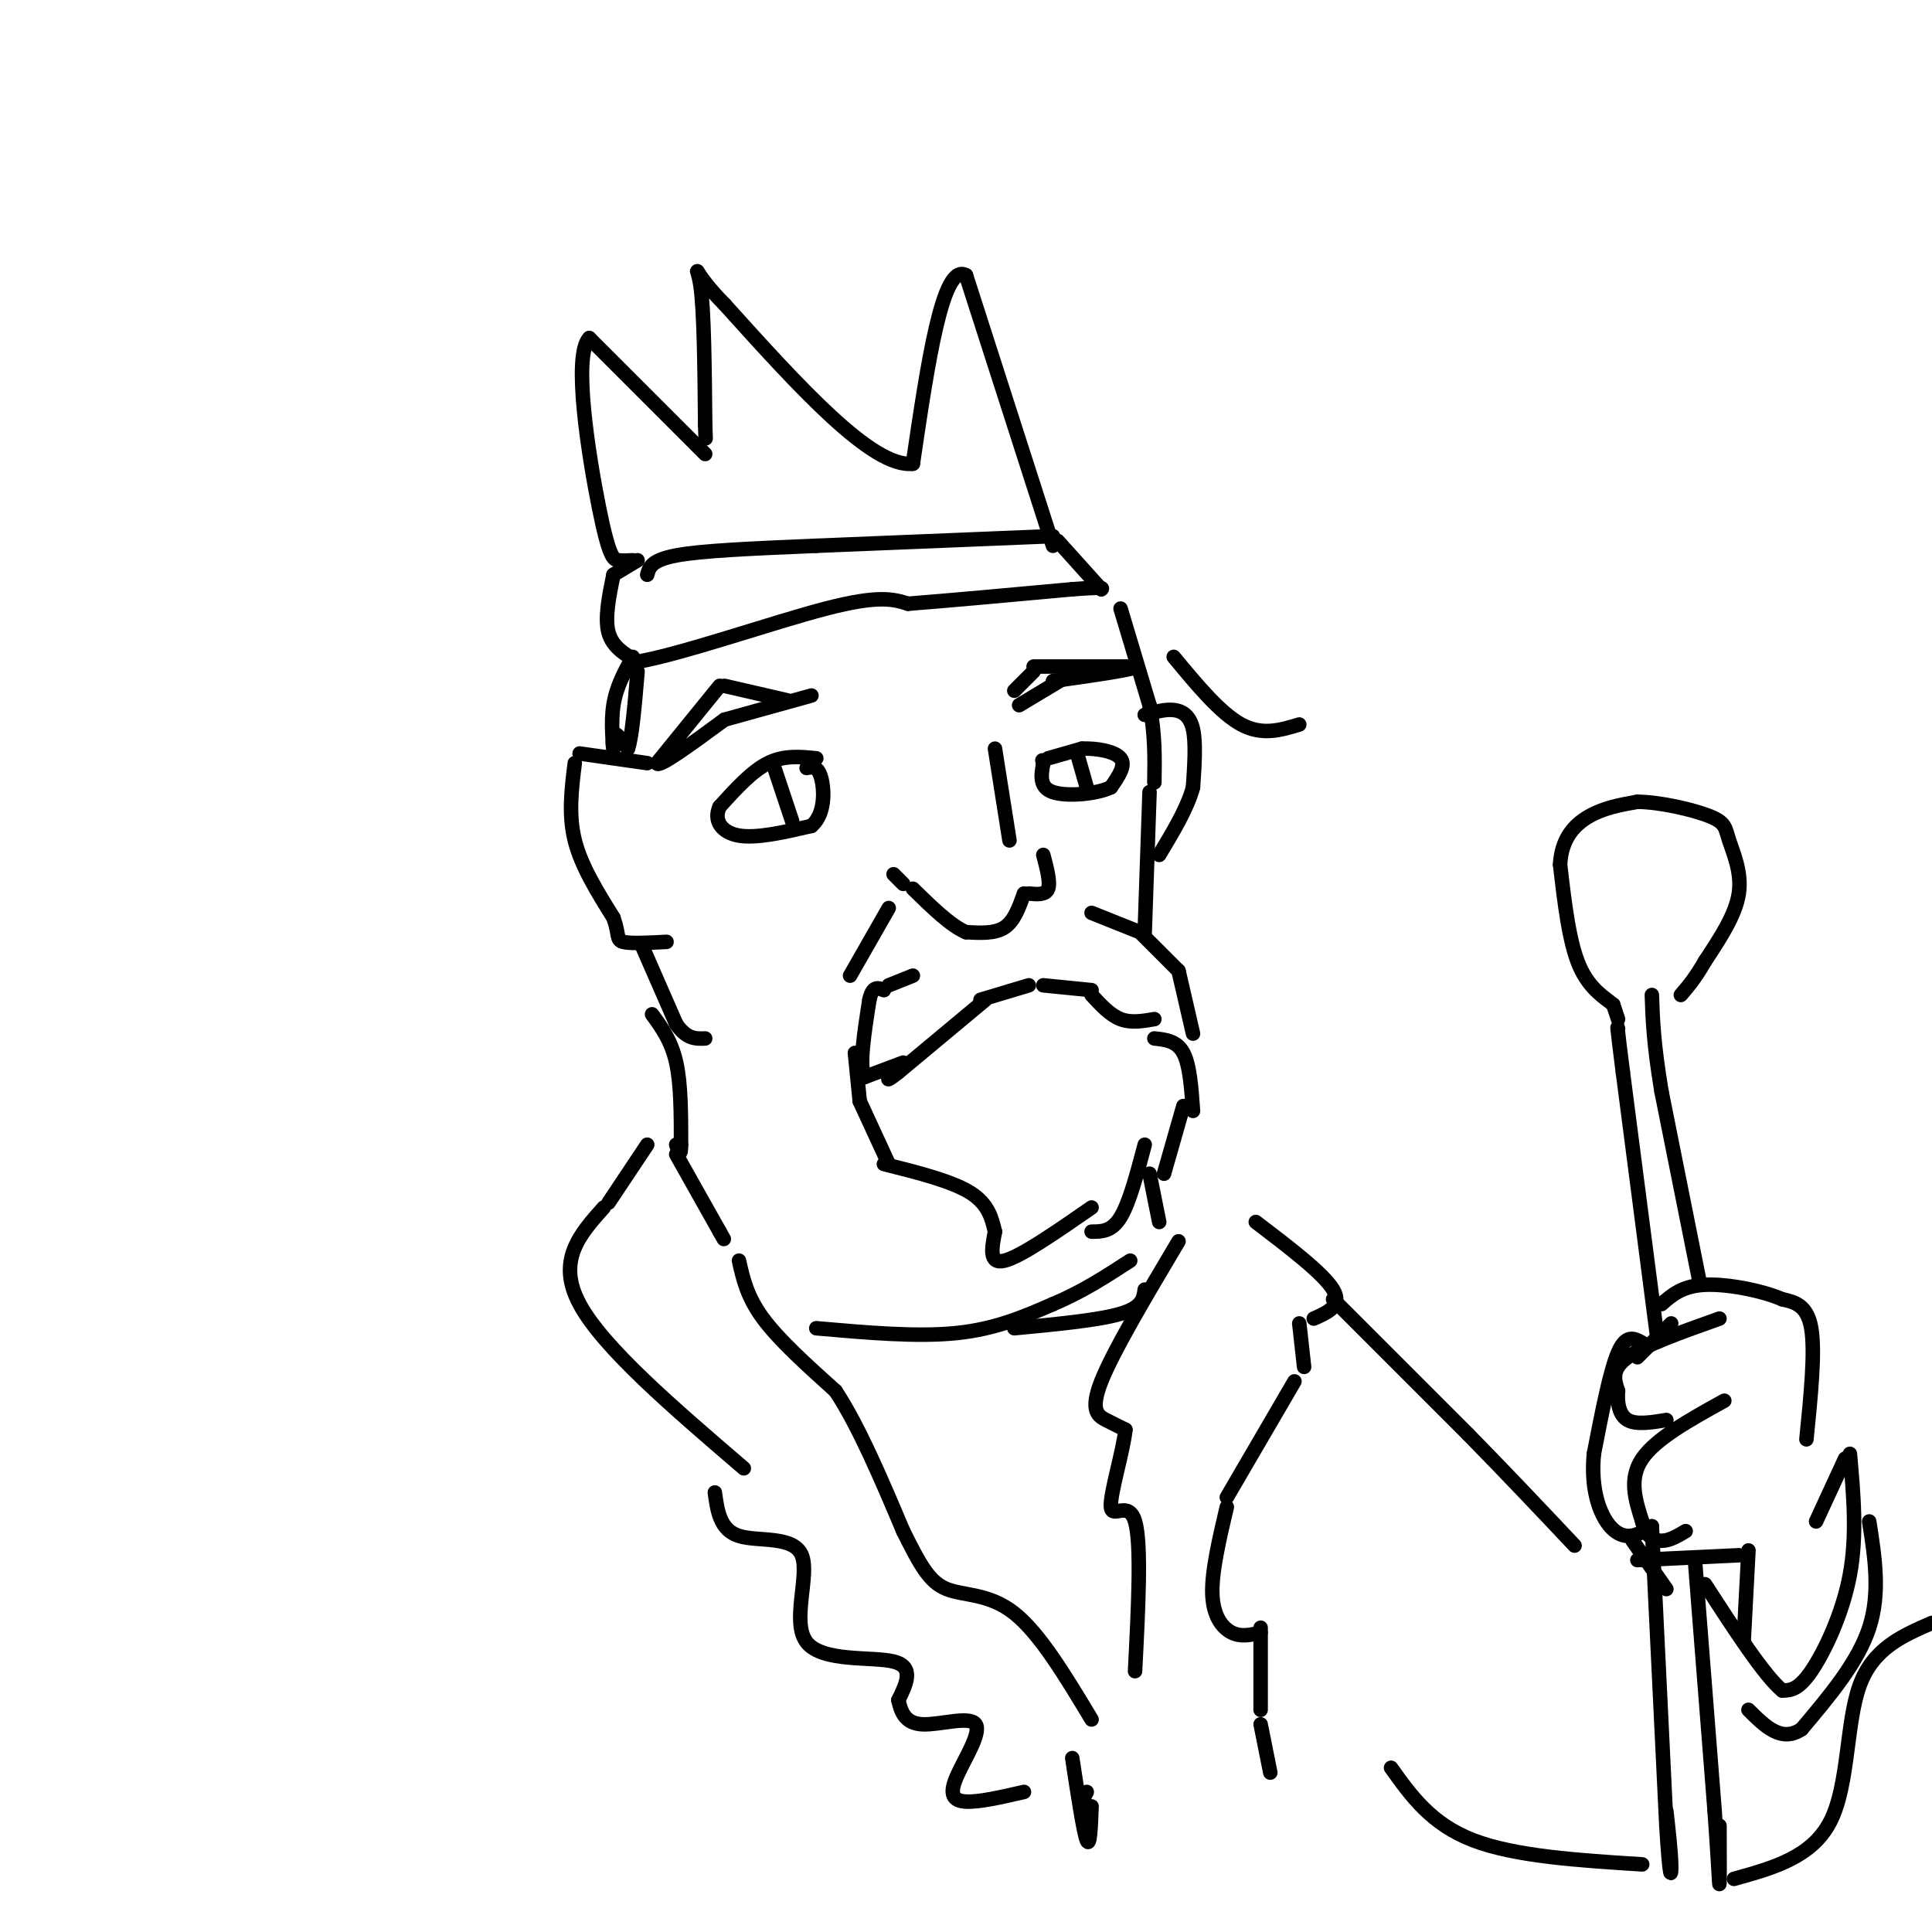 <svg viewBox='0 0 400 400' version='1.1' xmlns='http://www.w3.org/2000/svg' xmlns:xlink='http://www.w3.org/1999/xlink'><g fill='none' stroke='#000000' stroke-width='3' stroke-linecap='round' stroke-linejoin='round'><path d='M206,155c0.000,0.000 3.000,19.000 3,19'/><path d='M216,177c0.750,2.833 1.500,5.667 1,7c-0.500,1.333 -2.250,1.167 -4,1'/><path d='M212,185c-1.000,2.833 -2.000,5.667 -4,7c-2.000,1.333 -5.000,1.167 -8,1'/><path d='M200,193c-3.167,-1.333 -7.083,-5.167 -11,-9'/><path d='M187,183c0.000,0.000 -2.000,-2.000 -2,-2'/><path d='M210,143c0.000,0.000 4.000,-4.000 4,-4'/><path d='M214,138c0.000,0.000 21.000,0.000 21,0'/><path d='M235,138c0.667,0.500 -8.167,1.750 -17,3'/><path d='M221,140c0.000,0.000 -10.000,6.000 -10,6'/><path d='M217,157c0.000,0.000 7.000,-2.000 7,-2'/><path d='M224,155c2.956,-0.133 6.844,0.533 8,2c1.156,1.467 -0.422,3.733 -2,6'/><path d='M230,163c-2.889,1.422 -9.111,1.978 -12,1c-2.889,-0.978 -2.444,-3.489 -2,-6'/><path d='M216,158c-0.333,-1.000 -0.167,-0.500 0,0'/><path d='M223,156c0.000,0.000 2.000,7.000 2,7'/><path d='M226,189c0.000,0.000 10.000,4.000 10,4'/><path d='M236,193c0.000,0.000 8.000,8.000 8,8'/><path d='M244,201c0.000,0.000 3.000,13.000 3,13'/><path d='M239,211c-2.417,0.417 -4.833,0.833 -7,0c-2.167,-0.833 -4.083,-2.917 -6,-5'/><path d='M226,205c0.000,0.000 -10.000,-1.000 -10,-1'/><path d='M213,204c0.000,0.000 -10.000,3.000 -10,3'/><path d='M204,207c0.000,0.000 -18.000,15.000 -18,15'/><path d='M186,222c-3.167,2.500 -2.083,1.250 -1,0'/><path d='M187,220c0.000,0.000 -8.000,3.000 -8,3'/><path d='M179,223c-1.167,-2.167 -0.083,-9.083 1,-16'/><path d='M180,207c0.667,-3.000 1.833,-2.500 3,-2'/><path d='M184,204c0.000,0.000 5.000,-2.000 5,-2'/><path d='M239,215c2.333,0.250 4.667,0.500 6,3c1.333,2.500 1.667,7.250 2,12'/><path d='M245,229c0.000,0.000 -4.000,14.000 -4,14'/><path d='M237,237c-1.583,6.000 -3.167,12.000 -5,15c-1.833,3.000 -3.917,3.000 -6,3'/><path d='M226,250c-7.333,5.083 -14.667,10.167 -18,11c-3.333,0.833 -2.667,-2.583 -2,-6'/><path d='M206,255c-0.622,-2.444 -1.178,-5.556 -5,-8c-3.822,-2.444 -10.911,-4.222 -18,-6'/><path d='M184,241c0.000,0.000 -6.000,-13.000 -6,-13'/><path d='M178,228c0.000,0.000 -1.000,-10.000 -1,-10'/><path d='M184,188c0.000,0.000 -8.000,14.000 -8,14'/><path d='M163,145c0.000,0.000 -13.000,-3.000 -13,-3'/><path d='M149,142c0.000,0.000 -13.000,16.000 -13,16'/><path d='M136,158c0.167,1.167 7.083,-3.917 14,-9'/><path d='M150,149c0.000,0.000 18.000,-5.000 18,-5'/><path d='M169,157c-3.333,-0.333 -6.667,-0.667 -10,1c-3.333,1.667 -6.667,5.333 -10,9'/><path d='M149,167c-1.333,2.822 0.333,5.378 4,6c3.667,0.622 9.333,-0.689 15,-2'/><path d='M168,171c2.911,-2.444 2.689,-7.556 2,-10c-0.689,-2.444 -1.844,-2.222 -3,-2'/><path d='M160,158c0.000,0.000 4.000,12.000 4,12'/><path d='M132,116c0.000,0.000 -5.000,3.000 -5,3'/><path d='M127,119c-0.917,4.500 -1.833,9.000 -1,12c0.833,3.000 3.417,4.500 6,6'/><path d='M132,137c8.844,-1.467 27.956,-8.133 39,-11c11.044,-2.867 14.022,-1.933 17,-1'/><path d='M188,125c8.500,-0.667 21.250,-1.833 34,-3'/><path d='M222,122c6.667,-0.500 6.333,-0.250 6,0'/><path d='M228,122c0.000,0.000 -9.000,-10.000 -9,-10'/><path d='M218,111c0.000,0.000 -49.000,2.000 -49,2'/><path d='M169,113c-13.800,0.578 -23.800,1.022 -29,2c-5.200,0.978 -5.600,2.489 -6,4'/><path d='M218,113c0.000,0.000 -18.000,-56.000 -18,-56'/><path d='M200,57c-4.833,-2.833 -7.917,18.083 -11,39'/><path d='M189,96c-8.333,1.000 -23.667,-16.000 -39,-33'/><path d='M150,63c-7.222,-7.311 -5.778,-9.089 -5,-4c0.778,5.089 0.889,17.044 1,29'/><path d='M146,88c0.167,4.833 0.083,2.417 0,0'/><path d='M146,94c0.000,0.000 -24.000,-24.000 -24,-24'/><path d='M122,70c-3.464,3.548 -0.125,24.417 2,35c2.125,10.583 3.036,10.881 4,11c0.964,0.119 1.982,0.060 3,0'/><path d='M131,136c-1.708,3.101 -3.417,6.202 -4,10c-0.583,3.798 -0.042,8.292 0,9c0.042,0.708 -0.417,-2.369 0,-3c0.417,-0.631 1.708,1.185 3,3'/><path d='M130,155c0.833,-2.167 1.417,-9.083 2,-16'/><path d='M232,126c0.000,0.000 6.000,20.000 6,20'/><path d='M238,146c1.167,6.000 1.083,11.000 1,16'/><path d='M238,164c0.000,0.000 -1.000,29.000 -1,29'/><path d='M237,148c2.089,-0.600 4.178,-1.200 6,-1c1.822,0.200 3.378,1.200 4,4c0.622,2.800 0.311,7.400 0,12'/><path d='M247,163c-1.167,4.333 -4.083,9.167 -7,14'/><path d='M134,158c0.000,0.000 -14.000,-2.000 -14,-2'/><path d='M119,158c-0.667,5.333 -1.333,10.667 0,16c1.333,5.333 4.667,10.667 8,16'/><path d='M127,190c1.289,3.600 0.511,4.600 2,5c1.489,0.400 5.244,0.200 9,0'/><path d='M133,196c0.000,0.000 7.000,16.000 7,16'/><path d='M140,212c2.167,3.167 4.083,3.083 6,3'/><path d='M135,210c2.000,2.750 4.000,5.500 5,10c1.000,4.500 1.000,10.750 1,17'/><path d='M141,237c0.000,2.833 -0.500,1.417 -1,0'/><path d='M238,243c0.000,0.000 2.000,10.000 2,10'/><path d='M140,239c0.000,0.000 9.000,16.000 9,16'/><path d='M149,255c1.500,2.667 0.750,1.333 0,0'/><path d='M153,261c0.833,3.750 1.667,7.500 5,12c3.333,4.500 9.167,9.750 15,15'/><path d='M173,288c4.833,7.333 9.417,18.167 14,29'/><path d='M187,317c3.560,7.167 5.458,10.583 9,12c3.542,1.417 8.726,0.833 14,5c5.274,4.167 10.637,13.083 16,22'/><path d='M134,237c0.000,0.000 -8.000,12.000 -8,12'/><path d='M125,250c-4.917,5.500 -9.833,11.000 -5,20c4.833,9.000 19.417,21.500 34,34'/><path d='M148,309c0.530,3.877 1.059,7.754 5,9c3.941,1.246 11.293,-0.140 13,4c1.707,4.140 -2.233,13.807 1,18c3.233,4.193 13.638,2.912 18,4c4.362,1.088 2.681,4.544 1,8'/><path d='M186,352c0.556,2.526 1.447,4.840 5,5c3.553,0.160 9.767,-1.833 11,0c1.233,1.833 -2.514,7.494 -4,11c-1.486,3.506 -0.710,4.859 2,5c2.710,0.141 7.355,-0.929 12,-2'/><path d='M222,364c1.167,7.667 2.333,15.333 3,17c0.667,1.667 0.833,-2.667 1,-7'/><path d='M225,371c0.000,0.000 -1.000,2.000 -1,2'/><path d='M169,275c10.417,0.917 20.833,1.833 29,1c8.167,-0.833 14.083,-3.417 20,-6'/><path d='M218,270c6.000,-2.500 11.000,-5.750 16,-9'/><path d='M237,267c-0.250,1.833 -0.500,3.667 -5,5c-4.500,1.333 -13.250,2.167 -22,3'/><path d='M244,257c-6.778,11.400 -13.556,22.800 -16,29c-2.444,6.200 -0.556,7.200 1,8c1.556,0.800 2.778,1.400 4,2'/><path d='M233,296c-0.357,4.119 -3.250,13.417 -3,16c0.250,2.583 3.643,-1.548 5,3c1.357,4.548 0.679,17.774 0,31'/><path d='M260,253c7.000,5.333 14.000,10.667 16,14c2.000,3.333 -1.000,4.667 -4,6'/><path d='M269,274c0.000,0.000 1.000,9.000 1,9'/><path d='M268,286c0.000,0.000 -14.000,24.000 -14,24'/><path d='M254,312c-1.578,6.711 -3.156,13.422 -3,18c0.156,4.578 2.044,7.022 4,8c1.956,0.978 3.978,0.489 6,0'/><path d='M261,337c0.000,0.000 0.000,17.000 0,17'/><path d='M261,357c0.000,0.000 2.000,10.000 2,10'/><path d='M374,298c0.917,-9.083 1.833,-18.167 1,-23c-0.833,-4.833 -3.417,-5.417 -6,-6'/><path d='M369,269c-4.089,-1.778 -11.311,-3.222 -16,-3c-4.689,0.222 -6.844,2.111 -9,4'/><path d='M356,273c-7.750,2.750 -15.500,5.500 -19,8c-3.500,2.500 -2.750,4.750 -2,7'/><path d='M335,288c-0.222,2.422 0.222,4.978 2,6c1.778,1.022 4.889,0.511 8,0'/><path d='M357,290c-7.083,3.917 -14.167,7.833 -17,12c-2.833,4.167 -1.417,8.583 0,13'/><path d='M340,315c0.667,3.000 2.333,4.000 4,4c1.667,0.000 3.333,-1.000 5,-2'/><path d='M346,274c0.000,0.000 -7.000,7.000 -7,7'/><path d='M340,278c-1.667,-0.917 -3.333,-1.833 -5,2c-1.667,3.833 -3.333,12.417 -5,21'/><path d='M330,301c-0.560,5.929 0.542,10.250 2,13c1.458,2.750 3.274,3.929 5,4c1.726,0.071 3.363,-0.964 5,-2'/><path d='M342,316c0.000,0.000 3.000,62.000 3,62'/><path d='M345,378c0.733,11.911 1.067,10.689 1,8c-0.067,-2.689 -0.533,-6.844 -1,-11'/><path d='M351,324c0.000,0.000 4.000,51.000 4,51'/><path d='M355,375c0.844,11.800 0.956,15.800 1,15c0.044,-0.800 0.022,-6.400 0,-12'/><path d='M339,323c0.000,0.000 21.000,-1.000 21,-1'/><path d='M338,319c0.000,0.000 7.000,10.000 7,10'/><path d='M352,266c0.000,0.000 -8.000,-40.000 -8,-40'/><path d='M344,226c-1.667,-10.000 -1.833,-15.000 -2,-20'/><path d='M343,276c0.000,0.000 -7.000,-54.000 -7,-54'/><path d='M336,222c-1.333,-10.500 -1.167,-9.750 -1,-9'/><path d='M335,211c0.000,0.000 -1.000,-3.000 -1,-3'/><path d='M334,208c-1.533,-1.311 -4.867,-3.089 -7,-8c-2.133,-4.911 -3.067,-12.956 -4,-21'/><path d='M323,179c0.267,-5.356 2.933,-8.244 6,-10c3.067,-1.756 6.533,-2.378 10,-3'/><path d='M339,166c4.756,0.043 11.646,1.651 15,3c3.354,1.349 3.172,2.440 4,5c0.828,2.560 2.665,6.589 2,11c-0.665,4.411 -3.833,9.206 -7,14'/><path d='M353,199c-2.000,3.500 -3.500,5.250 -5,7'/><path d='M382,302c0.000,0.000 -6.000,13.000 -6,13'/><path d='M276,269c0.000,0.000 28.000,28.000 28,28'/><path d='M304,297c8.333,8.500 15.167,15.750 22,23'/><path d='M383,301c0.756,8.422 1.511,16.844 0,25c-1.511,8.156 -5.289,16.044 -8,20c-2.711,3.956 -4.356,3.978 -6,4'/><path d='M369,350c-3.667,-3.000 -9.833,-12.500 -16,-22'/><path d='M362,321c0.000,0.000 -1.000,19.000 -1,19'/><path d='M387,315c1.167,7.417 2.333,14.833 0,22c-2.333,7.167 -8.167,14.083 -14,21'/><path d='M373,358c-4.167,2.833 -7.583,-0.583 -11,-4'/><path d='M400,336c-6.111,2.644 -12.222,5.289 -15,13c-2.778,7.711 -2.222,20.489 -6,28c-3.778,7.511 -11.889,9.756 -20,12'/><path d='M340,386c-13.167,-0.833 -26.333,-1.667 -35,-5c-8.667,-3.333 -12.833,-9.167 -17,-15'/><path d='M243,136c4.833,5.833 9.667,11.667 14,14c4.333,2.333 8.167,1.167 12,0'/></g>
</svg>